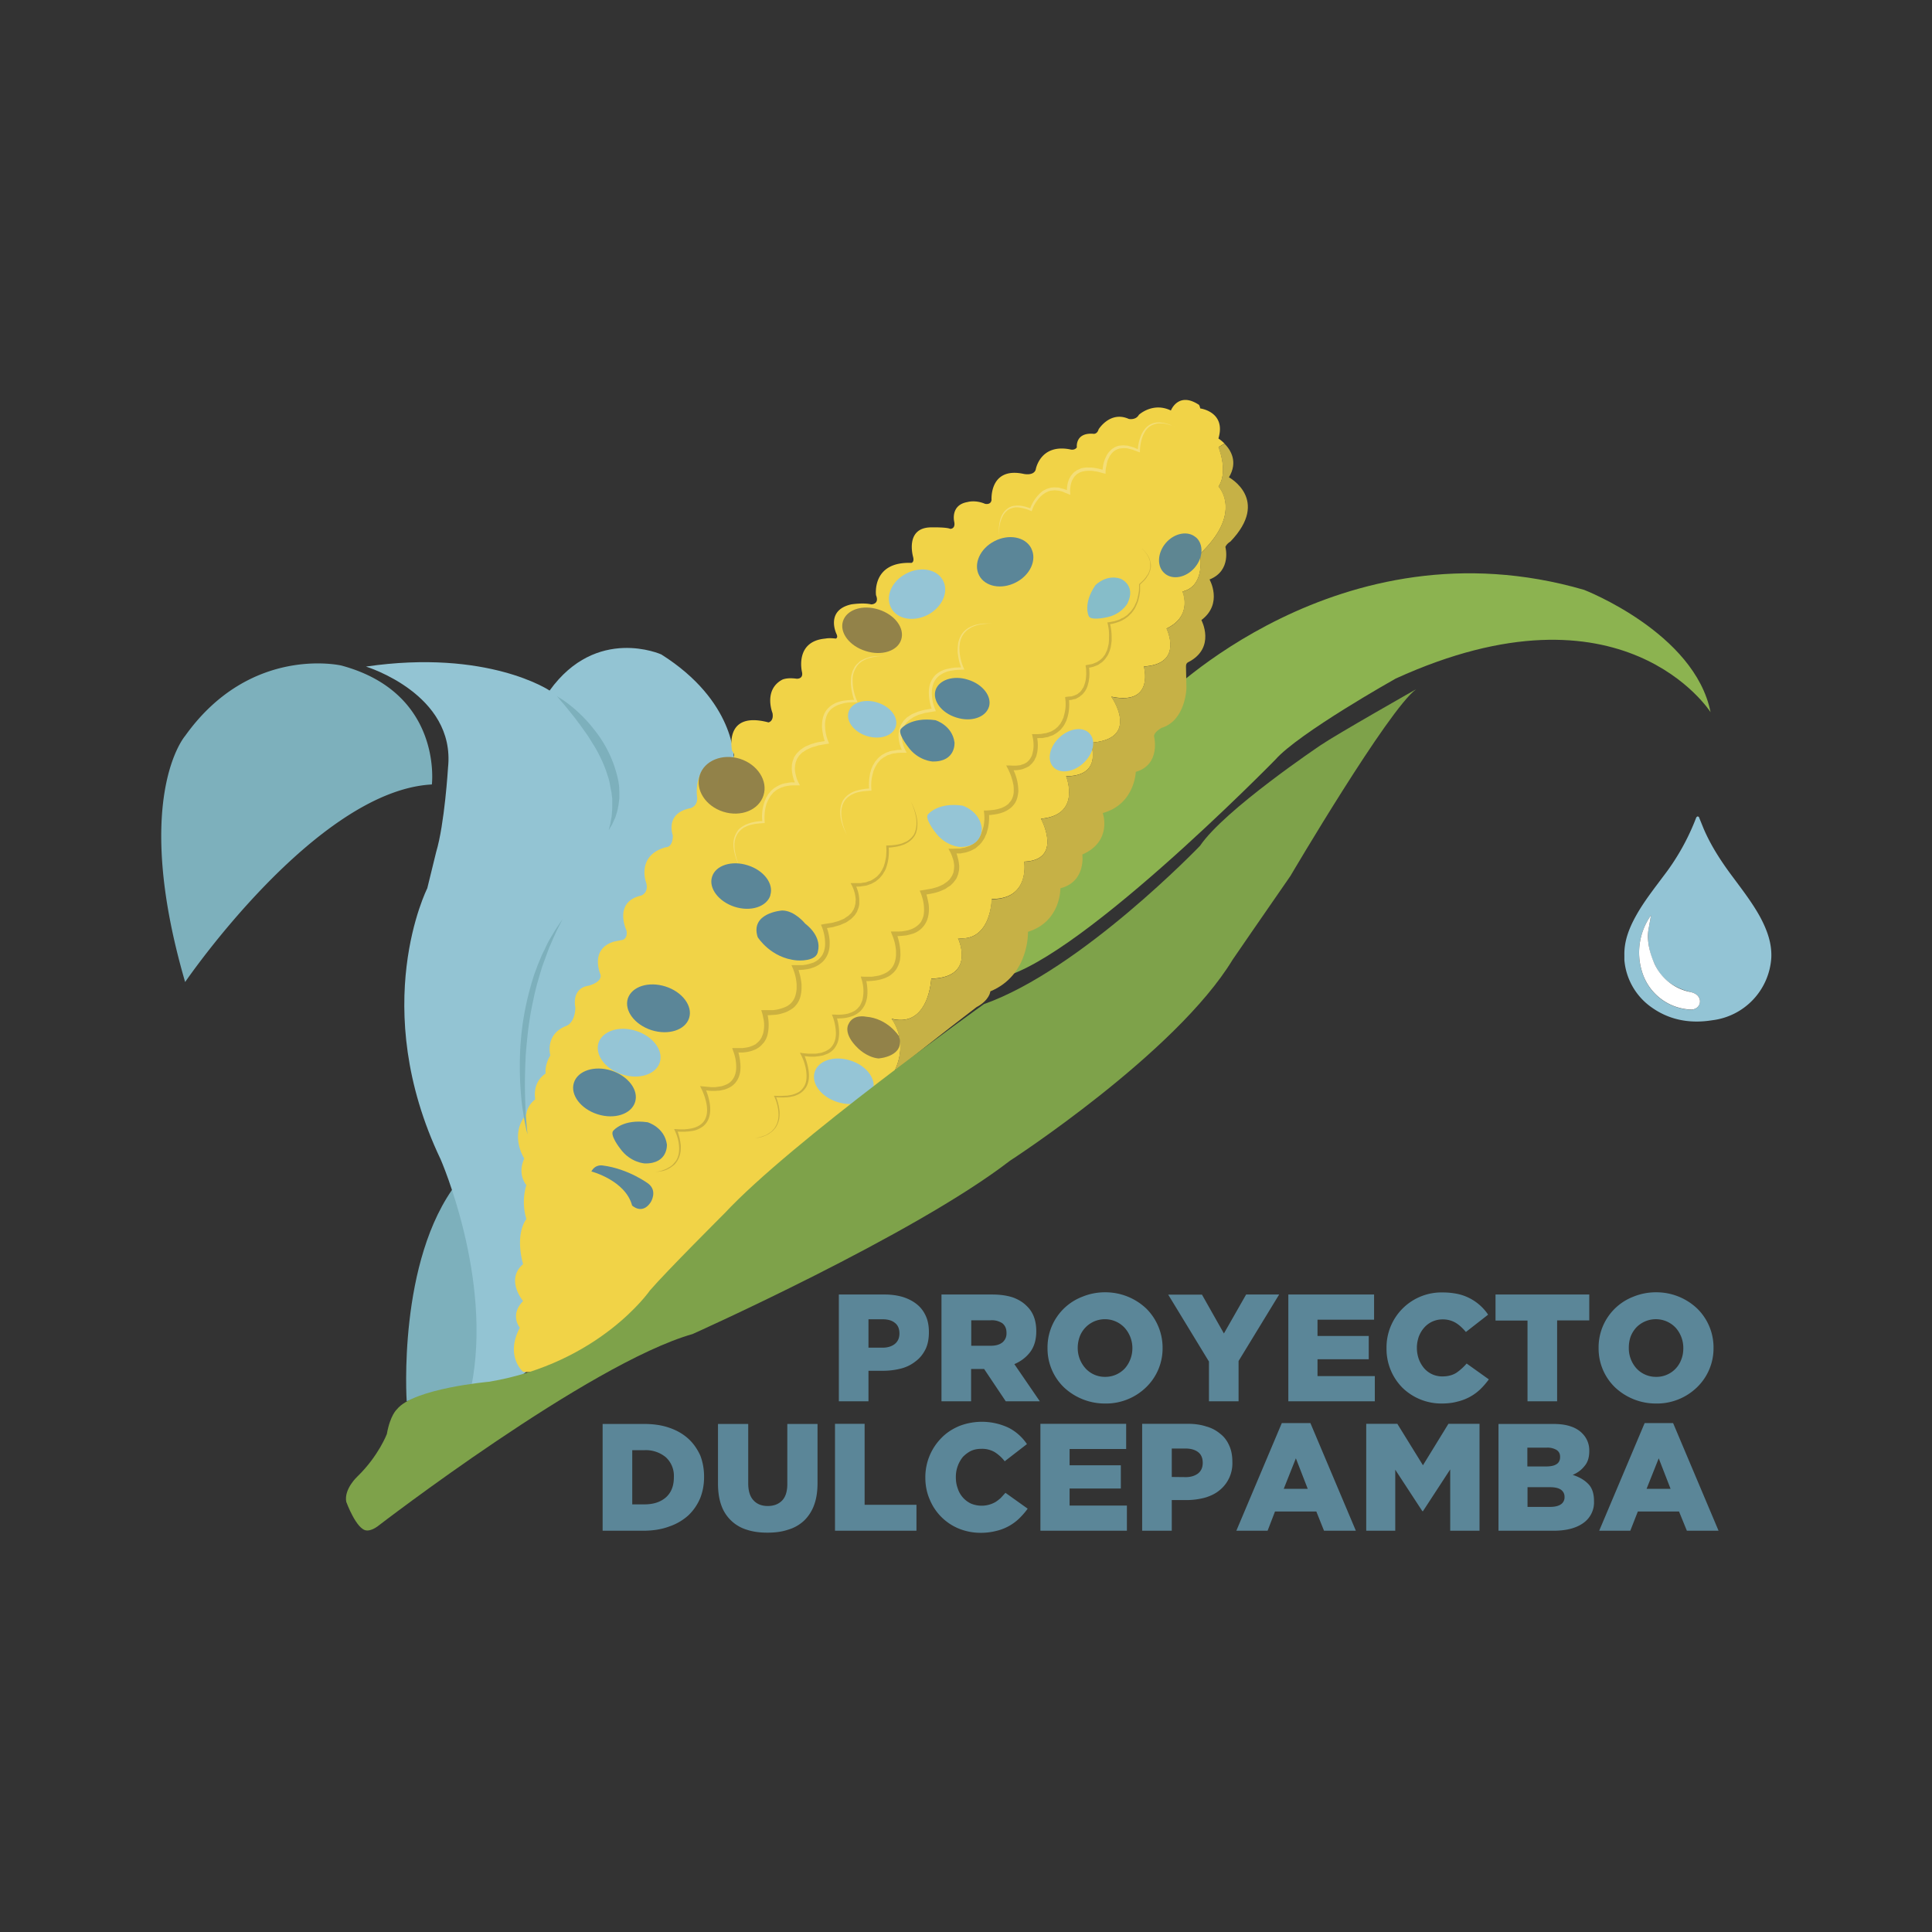 <svg width="960" height="960" viewBox="0 0 960 960" xml:space="preserve" xmlns:xlink="http://www.w3.org/1999/xlink" xmlns="http://www.w3.org/2000/svg">
<rect x="0" y="0" width="960" height="960" fill="#333333" stroke="none"/>
<g>
  <path fill-rule="evenodd" clip-rule="evenodd" fill="#93c4d5" d="m343.36 418.57-.02.02-.06.09a4.34 4.34 0 0 0-.54 3.66 3.6 3.6 0 0 0 3.34 2.6c.4-.02.65-.35.57-.7-.08-.28-.3-.41-.6-.49-1.15-.28-2-.88-2.45-1.9a4.21 4.21 0 0 1-.42-2.28l.18-1m-1.8 2.68c-.02-.96.33-1.84.8-2.68.52-.93 1.19-1.78 1.83-2.64a15.53 15.53 0 0 0 2.22-3.96c.02-.04.07-.08.1-.08.04 0 .1.04.1.08l.3.74c.5 1.17 1.2 2.24 1.98 3.28.66.89 1.34 1.77 1.86 2.73.46.87.78 1.76.73 2.73a4.54 4.54 0 0 1-3.98 4.2c-1.48.24-2.86 0-4.06-.84a4.34 4.34 0 0 1-1.88-3.23v-.33" transform="translate(-1706.4 -2625.41) scale(7.359)"/>
  <path fill-rule="evenodd" clip-rule="evenodd" fill="#fff" d="m343.36 418.57-.18 1c-.1.8.1 1.55.42 2.28a3.37 3.37 0 0 0 2.45 1.9c.3.08.52.21.6.5.08.34-.17.67-.57.68a3.6 3.6 0 0 1-3.34-2.6 4.34 4.34 0 0 1 .6-3.74l.02-.02" transform="translate(-1706.4 -2625.41) scale(7.359)"/>
  <path fill="#8cb350" d="M310.29 404.05s11.99-12.27 28.55-7.46c0 0 7.47 2.89 8.54 8.26 0 0-5.88-9.28-21.26-2.27 0 0-6.56 3.68-8.14 5.49 0 0-14.03 14.34-19 14.78l3.45-7.71 4.52-5.98zm0 0" transform="translate(-1706.4 -2625.41) scale(7.359)"/>
  <path fill="#7db0bc" d="M259.34 451.38s-.64-9.53 3.4-14.74l1.58 7.06v4.03l-.22 2.65s-2.42.1-4.76 1" transform="translate(-1706.4 -2625.41) scale(7.359)"/>
  <path fill="#93c4d3" d="M281.43 408s.11-3.89-4.9-7.05c0 0-4.37-1.97-7.54 2.44 0 0-4.18-2.82-12.4-1.62 0 0 6.07 1.85 5.54 6.83 0 0-.23 3.8-.8 5.69l-.6 2.45s-4.03 7.96.9 18.3c0 0 3.54 8.07 2.07 15.36 0 0 2.73-.03 3.75-1.05l.5-14.87 1.36-3.9 2.38-6.28 3.33-4.97 3.11-3.9 2.15-2.6zm0 0" transform="translate(-1706.4 -2625.41) scale(7.359)"/>
  <path fill="#f1d347" d="M292.09 425.55c2.52.63 2.67-2.71 2.67-2.71 3.07-.08 1.81-2.73 1.81-2.73 2.24.24 2.28-2.65 2.28-2.65 2.6.02 2.19-2.52 2.19-2.52 2.65-.11 1.13-2.9 1.13-2.9 2.77-.24 1.7-2.87 1.7-2.87 2.54 0 1.66-2.26 1.66-2.26 3.42-.23 1.39-3.11 1.39-3.11 2.94.62 2.2-2.04 2.2-2.04 2.72-.16 1.53-2.56 1.53-2.56 1.81-.87 1.08-2.5 1.08-2.5 1.58-.37 1.18-2.54 1.18-2.54 2.94-2.8 1.25-4.55 1.25-4.55.68-1.02 0-2.66 0-2.66l.4-.24a2.73 2.73 0 0 0-.41-.34c.54-1.81-1.23-2.03-1.23-2.03a.75.75 0 0 0-.08-.24c-1.4-.93-1.9.38-1.9.38-1.22-.59-2.16.29-2.16.29-.21.38-.68.28-.68.28-1.26-.57-2.04.7-2.04.7-.11.37-.38.3-.38.3-1.22-.08-1.09.92-1.09.92-.17.24-.48.13-.48.13-2.02-.38-2.3 1.38-2.3 1.38-.15.43-.81.28-.81.28-2.33-.5-2.17 1.76-2.17 1.76-.05.36-.44.26-.44.26-.66-.28-1.18-.12-1.18-.12-1.18.2-.9 1.33-.9 1.33.1.5-.27.48-.27.48-.26-.12-1.24-.1-1.24-.1-1.87-.02-1.26 2.02-1.26 2.02.08.36-.13.38-.13.38-2.69-.1-2.38 2.18-2.38 2.18.25.62-.32.62-.32.62-.55-.13-1.35 0-1.35 0-1.78.4-1 2-1 2 .13.27-.05.31-.05.31-.46-.06-.7 0-.7 0-2.09.18-1.58 2.25-1.58 2.25.11.5-.36.46-.36.46-.71-.1-1 .08-1 .08-1.25.7-.63 2.24-.63 2.24.1.56-.27.63-.27.63-3.06-.81-2.46 1.92-2.46 1.92.31.41 0 .48 0 .48-2.79-.1-2.36 2.66-2.36 2.66.05.6-.44.73-.44.73-1.77.34-1.2 1.84-1.2 1.84 0 .85-.48.8-.48.8-1.95.54-1.35 2.3-1.35 2.3.27.76-.3.96-.3.96-1.92.43-1 2.36-1 2.36.1.52-.24.63-.24.63l-.6.12c-1.67.5-.92 2.21-.92 2.21.15.54-.8.77-.8.77-1.2.18-.89 1.48-.89 1.48-.04 1.08-.63 1.24-.63 1.24-1.46.58-1.06 1.99-1.06 1.99-.4.64-.32 1.22-.32 1.22-.94.62-.7 1.74-.7 1.74-.58.46-.6 1-.6 1-1.18 1.42-.14 3-.14 3-.5 1.08.14 1.79.14 1.79a3.96 3.96 0 0 0 0 2.29c-.81 1.16-.22 3.05-.22 3.05-1.22 1.05 0 2.49 0 2.49-.93.96-.22 1.8-.22 1.8-1.02 1.93.22 2.98.22 2.98 3.3.29 6.24-2.82 6.24-2.82l4.3-4.26a90.95 90.95 0 0 1 5.12-5.35c1.13-.84 5.28-4.38 5.28-4.38 1.2-1.06 2.67-2.3 4.12-3.46 1.03-2.08-.17-3.57-.17-3.57" transform="translate(-1706.4 -2625.41) scale(7.359)"/>
  <path fill="#c6b146" d="M298.75 423.7c2.65-1.1 2.54-4.02 2.54-4.02 2.24-.7 2.19-2.94 2.19-2.94 1.75-.45 1.48-2.28 1.48-2.28 2.06-.9 1.38-2.8 1.38-2.8 2.17-.6 2.23-2.78 2.23-2.78 1.7-.49 1.24-2.37 1.24-2.37-.06-.3.5-.6.5-.6 1.63-.5 1.68-2.68 1.68-2.68l-.03-1.46c-.01-.25.16-.3.16-.3 1.88-.97.88-2.84.88-2.84 1.48-1.11.55-2.74.55-2.74 1.51-.6 1.07-2.2 1.07-2.2.1-.23.34-.36.34-.36 2.71-2.83-.1-4.34-.1-4.34.63-1.04.12-1.85-.3-2.27l-.41.24s.68 1.64 0 2.66c0 0 1.69 1.75-1.25 4.55 0 0 .4 2.18-1.19 2.54 0 0 .74 1.64-1.07 2.5 0 0 1.19 2.4-1.53 2.56 0 0 .74 2.66-2.2 2.04 0 0 2.03 2.88-1.39 3.1 0 0 .88 2.27-1.66 2.27 0 0 1.07 2.62-1.7 2.87 0 0 1.53 2.79-1.13 2.9 0 0 .4 2.55-2.2 2.53 0 0-.02 2.88-2.27 2.63 0 0 1.26 2.66-1.8 2.74 0 0-.16 3.33-2.69 2.71 0 0 1.21 1.49.18 3.57 2.86-2.3 5.56-4.36 5.56-4.36.9-.48.94-1.07.94-1.07" transform="translate(-1706.4 -2625.41) scale(7.359)"/>
  <path fill="#ccb13f" d="M309 393.82c.18.15.33.34.44.55l.07.16.05.17.03.18v.18l-.04.17c0 .07-.04.12-.06.18-.02.05-.03.1-.07.16l-.1.15c-.02.06-.07.1-.1.15l-.12.13-.26.25.02-.03v.47l-.04.24c0 .08-.03.15-.05.23-.01.08-.04.15-.06.23l-.09.22-.1.21-.06.1-.07.1c-.05.06-.1.14-.16.19l-.17.17-.19.14c-.06.05-.14.08-.2.12-.08.04-.15.08-.22.1l-.23.08-.23.06-.24.04.07-.09a4.1 4.1 0 0 1 .12.95v.24l-.03.24-.04.24-.07.23-.1.23c-.03.07-.09.14-.13.2l-.07.1-.09.1c-.06.06-.11.12-.19.16l-.2.14-.23.09c-.08.04-.16.05-.24.07l-.24.05.09-.13a3.24 3.24 0 0 1 .03.77l-.03.2c0 .05-.02.12-.04.18l-.05.2-.07.17-.1.18-.13.16c-.04.05-.1.1-.15.13a.67.67 0 0 1-.16.12l-.18.1-.2.04c-.06.03-.12.03-.19.04l-.19.02.11-.13a3.3 3.3 0 0 1-.03 1.02l-.06.25-.08.24-.12.24c-.04.07-.09.15-.15.22-.05.06-.1.14-.18.2l-.2.16-.23.14c-.08.04-.16.06-.25.09l-.12.05-.13.02-.25.05h-.26l-.26.02.15-.18a2.77 2.77 0 0 1 .04 1.09l-.05.22c-.02.07-.04.14-.08.2-.04.08-.06.15-.11.21s-.09.13-.15.18l-.17.16-.2.1-.22.09-.11.03-.11.02-.22.03h-.22l-.22-.01.14-.22a3.52 3.52 0 0 1 .39 1.08c.03.19.05.38.05.58-.02.2-.05.4-.13.6a1.24 1.24 0 0 1-.25.38.93.93 0 0 1-.11.11c-.08.07-.17.13-.25.18-.09.05-.18.1-.27.13-.19.08-.38.12-.57.15l-.28.04-.29.01.16-.18a3.45 3.45 0 0 1-.06 1.06l-.07.26c-.02.1-.06.17-.1.25l-.05.13-.07.12-.15.22c-.07.07-.12.15-.2.2l-.2.18-.25.13c-.08.05-.17.07-.25.1-.09.03-.17.06-.26.07l-.27.05h-.27l-.26.01.16-.25a1.96 1.96 0 0 1 .2.53c.06.19.08.38.1.57-.01.1 0 .2-.02.3-.03.09-.03.19-.07.28-.04.1-.07.2-.12.28l-.18.24-.2.2-.25.16c-.07.07-.16.1-.25.14l-.26.11-.26.08-.27.06-.55.1.14-.23a2.49 2.49 0 0 1 .16.54 2.36 2.36 0 0 1 .03 1.13 1.56 1.56 0 0 1-1.19 1.21l-.27.07-.28.03-.28.02h-.28l.15-.21a4.1 4.1 0 0 1 .27 1.19l.01.3-.03.32a2.01 2.01 0 0 1-.23.6 1.61 1.61 0 0 1-.45.46c-.09.07-.18.1-.28.15a3.09 3.09 0 0 1-.9.21l-.3.02-.3-.01.14-.19a3.6 3.6 0 0 1 .12 1.03 2 2 0 0 1-.18.78 1.71 1.71 0 0 1-.32.44l-.21.16-.24.13-.25.08a2.6 2.6 0 0 1-.52.09l-.25.01h-.26l.12-.17a3.48 3.48 0 0 1 .2 1.11c0 .2-.02.4-.07.58-.05.19-.15.37-.27.53a1.34 1.34 0 0 1-.48.35l-.28.1-.28.05-.28.03h-.28a6.08 6.08 0 0 1-.56-.06l.1-.14a4.2 4.2 0 0 1 .33 1.1c.06.39.05.8-.16 1.16a1.3 1.3 0 0 1-.68.55c-.09.04-.18.07-.28.08-.1.03-.19.04-.28.05a5.53 5.53 0 0 1-.86 0l.05-.07c.14.34.23.7.26 1.07 0 .19 0 .37-.05.55a1.53 1.53 0 0 1-.22.5 1.4 1.4 0 0 1-.4.38c-.08.06-.15.1-.24.14l-.25.1a3.4 3.4 0 0 1-.54.1 3.43 3.43 0 0 0 .78-.22c.09-.04.16-.1.23-.14.08-.05.15-.1.21-.17s.13-.13.17-.21c.2-.3.26-.67.23-1.02a3.11 3.11 0 0 0-.27-1.04l-.04-.07h.09c.18.01.37.02.55 0l.28-.01.28-.05a2 2 0 0 0 .5-.2c.14-.1.27-.24.36-.4.17-.3.17-.69.12-1.05a3.4 3.4 0 0 0-.34-1.04l-.08-.16.17.03c.18.02.36.04.54.04h.27c.09 0 .18-.01.26-.03.09-.01.18-.02.26-.05l.24-.09.22-.13c.07-.05.13-.1.18-.17.22-.26.3-.61.29-.96a3.48 3.48 0 0 0-.2-1.04l-.07-.17h.19l.23.01.25-.01c.15-.02.3-.03.46-.08l.22-.08.2-.1.17-.14.15-.17a1.88 1.88 0 0 0 .19-.41 2.62 2.62 0 0 0-.05-1.39l-.06-.2.2.01H290.77c.18-.03.37-.05.55-.1l.26-.1c.07-.04.16-.07.23-.13a1.2 1.2 0 0 0 .47-.61 1.74 1.74 0 0 0 .1-.53v-.27a3.39 3.39 0 0 0-.27-1.1l-.08-.21h.5l.25-.01.25-.04c.08-.02.17-.03.24-.06a1.5 1.5 0 0 0 .79-.53c.08-.14.14-.28.18-.44.03-.17.04-.33.03-.5a2.68 2.68 0 0 0-.13-.75 2.22 2.22 0 0 0-.08-.24l-.08-.19.2-.03.52-.09c.09-.01.16-.04.25-.06l.24-.07.23-.1c.08-.04.16-.07.22-.12l.2-.14.17-.16.13-.2c.05-.06.06-.14.1-.2.03-.08.03-.16.05-.24l.02-.24c-.01-.16-.03-.32-.08-.48l-.08-.23a4.07 4.07 0 0 0-.1-.23l-.13-.24h.29l.24-.01h.24l.23-.05c.08 0 .15-.03.23-.06l.21-.07.2-.12.18-.14c.06-.04.1-.11.15-.17.05-.05.1-.12.13-.18l.06-.1.05-.11.08-.22.07-.23a2.85 2.85 0 0 0 .05-.95l-.02-.17h.18l.26-.02.27-.03c.17-.03.34-.07.5-.13l.23-.11.2-.14a.58.58 0 0 0 .08-.1.84.84 0 0 0 .2-.3c.06-.14.1-.3.1-.48 0-.16 0-.34-.04-.5a3.89 3.89 0 0 0-.35-1l-.12-.23h.27l.2.01h.19l.19-.02.1-.01.08-.03.18-.06.16-.09c.05-.03.09-.08.13-.12.05-.03.08-.1.12-.14l.09-.16c.03-.05.04-.11.06-.17l.04-.19c.02-.06.02-.12.03-.19a2.55 2.55 0 0 0-.06-.78l-.04-.17H301.98c.08-.01.16 0 .24-.02l.23-.04c.03 0 .07 0 .1-.02l.11-.03.22-.08.2-.12c.06-.03.11-.09.17-.14.06-.04.1-.1.15-.16a.7.7 0 0 0 .13-.19.9.9 0 0 0 .1-.2c.04-.07.07-.14.08-.22a2.68 2.68 0 0 0 .1-1.16l-.01-.12.12-.02.18-.02c.06 0 .11 0 .17-.02l.16-.05.15-.07c.06-.02.1-.06.14-.1.04-.03.1-.06.12-.1.04-.05.08-.09.1-.14l.1-.15.06-.16.05-.16.04-.18.02-.17c.01-.12.02-.24.01-.36 0-.11 0-.24-.03-.35l-.01-.1.1-.02.22-.04a.78.78 0 0 0 .22-.06l.2-.08c.07-.03.12-.08.19-.12.06-.03.11-.09.17-.14l.07-.07.07-.1c.04-.05.09-.1.11-.18l.1-.2.06-.22.05-.22.02-.22v-.23c.01-.15 0-.3-.01-.46-.02-.15-.04-.3-.08-.45l-.02-.08.08-.01.23-.04c.07-.02.15-.02.22-.05l.22-.07c.07-.02.14-.06.2-.1.07-.03.14-.05.2-.1l.19-.13.16-.16c.06-.05.1-.11.15-.17l.07-.1.06-.09c.04-.07.08-.13.1-.2l.1-.21.06-.22.05-.23.04-.23c.01-.15.02-.3.01-.46v-.01l.01-.01.26-.24.12-.13c.03-.05.08-.09.1-.14l.1-.14c.04-.05.05-.1.08-.16.02-.05.05-.1.05-.17.02-.05.04-.11.04-.17v-.17l-.01-.18-.05-.16-.07-.17c-.1-.2-.25-.4-.43-.55M293.38 410.89c.18.32.31.67.39 1.03.04.18.06.37.05.56 0 .18-.04.37-.1.55a1.17 1.17 0 0 1-.23.36.88.88 0 0 1-.1.1c-.07.07-.15.12-.23.17-.09.05-.17.1-.26.13a2.6 2.6 0 0 1-.54.15l-.28.04-.28.02.08-.08a3.31 3.31 0 0 1-.2 1.53l-.06.12-.07.11c-.04.08-.08.15-.15.22-.06.07-.1.14-.18.2l-.2.17-.23.13c-.08.05-.17.07-.25.1a.96.96 0 0 1-.25.07l-.27.04c-.08.02-.17.01-.25.02h-.27l.1-.18a2.35 2.35 0 0 1 .3 1.08v.29c-.02.1-.03.19-.07.28-.04.09-.06.19-.11.27-.06.08-.1.17-.17.24l-.2.2-.24.17c-.08.06-.16.1-.25.13l-.25.11-.27.08c-.09.02-.18.06-.27.07l-.54.09.12-.2a3.1 3.1 0 0 1 .25 1.1c0 .18 0 .38-.05.57a1.57 1.57 0 0 1-.42.77 1.82 1.82 0 0 1-.76.43c-.09.04-.18.05-.27.07l-.28.04-.28.02h-.28l.16-.23.1.3.08.29c.05.2.08.4.1.6v.32a2.27 2.27 0 0 1-.11.63c-.04.1-.08.2-.14.29-.06.1-.13.18-.2.26-.08.08-.17.15-.26.2a1.83 1.83 0 0 1-.58.26c-.2.07-.4.1-.6.11l-.31.02-.3-.01.16-.21.06.25.04.26a2.95 2.95 0 0 1-.06 1.05 1.49 1.49 0 0 1-.24.5l-.18.2c-.07.06-.14.13-.22.17-.08.06-.16.1-.24.13-.09.03-.17.07-.26.09-.17.05-.34.07-.52.09h-.51l.15-.2a4.17 4.17 0 0 1 .2 1.13c0 .2-.01.39-.07.58-.05.2-.15.38-.28.54a1.44 1.44 0 0 1-.49.36c-.1.04-.18.08-.28.1l-.28.06-.3.02h-.28a5.1 5.1 0 0 1-.56-.06l.13-.18a4.37 4.37 0 0 1 .34 1.12c.05.38.04.8-.16 1.16-.1.18-.25.34-.43.44a1.61 1.61 0 0 1-.55.22l-.3.04-.28.02c-.2 0-.39 0-.57-.02l.07-.11a3.9 3.9 0 0 1 .26 1.08c0 .19 0 .38-.05.56a1.54 1.54 0 0 1-.4.73l-.23.17a1.8 1.8 0 0 1-.5.23 4.3 4.3 0 0 1-.54.08 2.79 2.79 0 0 0 .77-.23l.24-.14c.07-.05.14-.1.2-.17l.17-.2c.2-.3.25-.67.22-1.02a2.9 2.9 0 0 0-.28-1.02l-.05-.12h.13c.19.02.37.02.55.02l.28-.03c.09-.02.18-.02.27-.05a1.53 1.53 0 0 0 .49-.2c.15-.1.27-.22.35-.37.17-.3.18-.68.12-1.04a4.12 4.12 0 0 0-.34-1.03l-.1-.2.23.02.53.05h.27l.26-.04c.08-.01.17-.02.25-.05l.24-.09c.07-.04.14-.07.2-.12.07-.05.13-.11.18-.17.21-.25.29-.6.28-.94a2.97 2.97 0 0 0-.2-1.02l-.07-.21h.7c.16-.02.31-.04.46-.08l.22-.08.2-.1.16-.14a1.1 1.1 0 0 0 .26-.36l.08-.2a2.27 2.27 0 0 0 .05-.92l-.05-.24a2.64 2.64 0 0 0-.05-.22l-.07-.22h.79a2.82 2.82 0 0 0 .8-.2 1.18 1.18 0 0 0 .7-.73 2.23 2.23 0 0 0 .1-.52v-.27a3.39 3.39 0 0 0-.25-1.09l-.1-.23h.77l.25-.04.24-.06.24-.08a1.46 1.46 0 0 0 .4-.27l.15-.18c.08-.13.15-.28.18-.44.04-.16.05-.33.04-.5a3.06 3.06 0 0 0-.21-1l-.07-.16.19-.04.51-.08c.09-.01.17-.04.25-.06l.25-.07.23-.1c.08-.03.16-.06.22-.12l.2-.13.18-.17c.06-.06.09-.13.14-.2.05-.06.06-.14.1-.21l.06-.24c.01-.08 0-.16.02-.24a2.42 2.42 0 0 0-.25-.97l-.1-.18h.69l.24-.04c.08 0 .16-.03.23-.06s.16-.04.23-.08l.2-.12.19-.14.16-.17c.06-.06.1-.13.14-.2l.06-.1.05-.11c.04-.07.07-.15.09-.23.02-.07.05-.15.06-.23.04-.16.07-.32.07-.48a2.7 2.7 0 0 0 0-.5v-.08h.08l.27-.01.27-.03c.18-.03.36-.06.52-.13l.25-.11a1.55 1.55 0 0 0 .4-.35.9.9 0 0 0 .13-.22c.07-.17.1-.35.12-.53.01-.18 0-.36-.03-.54a4.02 4.02 0 0 0-.35-1.04" transform="translate(-1706.4 -2625.41) scale(7.359)"/>
  <path fill="#f4de77" d="M281.84 415.31a3.75 3.75 0 0 1-.38-1.03 2.4 2.4 0 0 1-.06-.56 1.52 1.52 0 0 1 .25-.8c.02-.05.05-.08.08-.12a.7.7 0 0 1 .1-.1c.08-.07.16-.12.24-.17.08-.04.16-.1.25-.12.18-.08.36-.12.55-.16l.28-.04.28-.01-.07.08a2.93 2.93 0 0 1 .2-1.53l.05-.12.07-.11c.04-.08.09-.16.15-.22.06-.07.1-.14.18-.2.06-.05.13-.12.2-.16l.24-.14.24-.1c.08-.02.17-.05.26-.06l.25-.04c.09-.02.18-.01.27-.01h.25l-.1.15a2.67 2.67 0 0 1-.28-1.07l.01-.29c.03-.09.03-.18.07-.27.04-.09.06-.19.11-.27.06-.07.1-.16.17-.23l.2-.2.23-.16c.08-.06.17-.1.25-.13l.26-.11.26-.08c.09-.02.17-.05.26-.06l.54-.09-.09.15a4.02 4.02 0 0 1-.23-1.09c0-.18.01-.37.05-.55.04-.19.11-.37.22-.53.05-.08.12-.15.19-.22a1.6 1.6 0 0 1 .73-.4c.1-.04.18-.05.28-.07l.27-.03.27-.02h.28l-.08.11a4.46 4.46 0 0 1-.26-1.16 3.78 3.78 0 0 1 .03-.6l.09-.3.13-.26c.06-.1.12-.17.2-.24.07-.07.14-.14.23-.2l.26-.13.29-.1c.19-.05.38-.07.58-.08l.3-.01.29.01h-.3l-.29.02c-.19.03-.38.06-.57.12-.1.02-.18.06-.27.1-.08.04-.17.08-.25.14a1.22 1.22 0 0 0-.38.42 1.52 1.52 0 0 0-.22.81l.01.29a3.46 3.46 0 0 0 .28 1.11l.04.11h-.38l-.27.02-.25.04-.25.07a1.85 1.85 0 0 0-.46.21 1.25 1.25 0 0 0-.36.35c-.09.14-.15.3-.18.46-.04.16-.05.33-.04.5a2.96 2.96 0 0 0 .22 1.01l.05.13-.14.02-.51.09c-.09.01-.17.05-.25.07l-.25.07-.23.1c-.08.04-.16.07-.22.12l-.22.14-.17.17c-.06.06-.1.14-.14.2-.05.07-.07.15-.1.23-.03.07-.04.16-.06.23l-.02.25a2 2 0 0 0 .08.5c.04.17.1.33.18.47l.08.16H285.47l-.24.01-.24.04a.92.92 0 0 0-.23.06c-.08.03-.16.04-.23.09l-.2.1-.2.16c-.05.04-.1.11-.15.17a.86.86 0 0 0-.14.2l-.06.1-.05.1-.1.23-.06.24a3.37 3.37 0 0 0-.06.97v.08h-.08l-.27.02-.27.03c-.18.03-.35.07-.52.13l-.24.11a1.68 1.68 0 0 0-.31.25 1.14 1.14 0 0 0-.22.33c-.08.16-.11.33-.13.52 0 .18 0 .36.04.54.06.36.17.71.33 1.04M299.33 392.9c-.02-.3-.01-.6.05-.9.03-.14.07-.29.14-.43a1.22 1.22 0 0 1 .45-.51.88.88 0 0 1 .2-.1c.08-.03.16-.04.24-.05.07 0 .15-.02.23-.01.15 0 .3.03.45.07a4 4 0 0 1 .43.14l-.1.04a2.64 2.64 0 0 1 .82-1.2c.06-.04.12-.09.19-.11.06-.03.12-.07.2-.09l.2-.06.22-.02.22.01c.07 0 .14.01.21.04l.2.05.2.07.2.09-.15.1a1.92 1.92 0 0 1 .13-.9l.1-.2.15-.19c.06-.05.1-.12.18-.15.06-.05.13-.1.2-.12l.22-.1.22-.03c.08-.02.16-.01.23-.01h.23l.22.03.22.04.42.11-.13.1c0-.08 0-.15.02-.23l.03-.22a2.38 2.38 0 0 1 .23-.64c.03-.07.08-.13.13-.2.03-.05.1-.1.15-.16.05-.06.11-.1.19-.15l.1-.06.1-.04c.08-.03.16-.06.23-.06l.23-.02.23.02c.08 0 .15.03.22.05l.22.06.4.17-.1.07a3.22 3.22 0 0 1 .19-.95 1.85 1.85 0 0 1 .38-.62 1.15 1.15 0 0 1 .65-.33c.08-.02.16-.01.24-.02l.24.03c.16.02.31.07.46.12l.43.2a2.64 2.64 0 0 0-.9-.28h-.23c-.08 0-.16 0-.23.03a1.1 1.1 0 0 0-.72.5c-.08.13-.15.27-.2.41-.1.3-.15.6-.16.91v.11l-.11-.04-.4-.15-.2-.05c-.06-.01-.13-.04-.2-.04l-.2-.01-.2.02c-.07 0-.13.03-.2.05l-.08.04c-.04.01-.06.03-.09.05a.51.51 0 0 0-.15.12.67.67 0 0 0-.13.15c-.04.05-.08.1-.11.17l-.09.19c-.05.12-.08.26-.1.4-.04.13-.06.27-.06.4v.14l-.14-.03-.4-.11-.21-.03-.2-.03h-.21l-.2.01-.2.04-.18.06-.17.1c-.06.04-.1.1-.14.13-.05.04-.08.1-.12.16l-.1.17c-.04.12-.08.25-.1.39-.02.13-.03.27-.02.4l.01.17-.16-.07-.18-.07-.18-.08-.19-.05c-.06-.02-.12-.02-.19-.03-.06 0-.12-.02-.19-.01l-.18.02c-.07 0-.13.03-.19.04l-.17.08a.7.7 0 0 0-.16.1 1.65 1.65 0 0 0-.41.4 2.17 2.17 0 0 0-.38.69l-.03.08-.07-.03a3.13 3.13 0 0 0-.84-.23h-.2c-.08.02-.15.02-.21.05a.88.88 0 0 0-.37.2c-.1.09-.2.21-.26.34-.07.13-.12.27-.16.4-.08.29-.1.59-.1.89M289.06 413.12a3.88 3.88 0 0 1-.4-1.03 2.64 2.64 0 0 1-.05-.56c.01-.19.04-.38.11-.55a1.11 1.11 0 0 1 .23-.37 1.41 1.41 0 0 1 .33-.27c.08-.05.17-.1.25-.13.18-.07.37-.11.55-.15l.28-.04.28-.02-.07.09a3.34 3.34 0 0 1 .05-1.03c0-.09.04-.17.06-.25.02-.09.05-.17.09-.25l.05-.12.07-.11c.04-.08.09-.16.15-.22.06-.07.1-.14.18-.2l.2-.17.24-.13c.07-.04.16-.06.25-.1a.91.91 0 0 1 .25-.06l.26-.04c.08-.02.17-.01.26-.02h.26l-.1.15a2.56 2.56 0 0 1-.29-1.06c0-.1 0-.2.02-.29.02-.1.02-.19.06-.28.04-.08.06-.18.12-.26.05-.08.1-.17.16-.24l.2-.2.24-.16c.07-.05.16-.09.24-.12l.26-.11.26-.08.27-.06.53-.09-.08.14a3.34 3.34 0 0 1-.23-1.08c-.01-.18 0-.37.04-.56a1.57 1.57 0 0 1 .4-.75 1.7 1.7 0 0 1 .75-.4l.27-.06.27-.04.28-.01h.27l-.07.11a4.35 4.35 0 0 1-.27-1.17 3.78 3.78 0 0 1 .04-.6 1.9 1.9 0 0 1 .22-.56 1.41 1.41 0 0 1 .42-.42c.09-.06.18-.1.26-.14.1-.04.2-.08.29-.1.2-.05.39-.08.58-.09h.3l.3.01h-.3l-.3.02c-.19.02-.38.05-.57.11l-.27.1-.24.15a1.38 1.38 0 0 0-.58.95l-.03.28.01.29a3.45 3.45 0 0 0 .28 1.1l.05.11h-.12l-.27.01-.26.02-.26.04c-.08.02-.17.03-.25.06a1.76 1.76 0 0 0-.46.22 1.14 1.14 0 0 0-.35.35c-.1.13-.15.3-.19.46a2 2 0 0 0-.04.5 2.85 2.85 0 0 0 .22 1.01l.05.13-.13.02-.52.09c-.08 0-.17.04-.25.06l-.25.07-.23.1c-.08.04-.16.08-.22.13l-.21.14-.18.17-.14.2-.1.22-.06.24-.01.25a2.13 2.13 0 0 0 .25.97l.08.15H292.68c-.08.01-.16 0-.24.02l-.24.03a.91.91 0 0 0-.23.07c-.07.02-.16.04-.22.08l-.21.12-.19.14c-.06.05-.1.12-.16.18s-.1.13-.14.2l-.06.1-.05.1c-.03.08-.07.15-.09.23l-.06.23a2.85 2.85 0 0 0-.07.98v.08h-.07l-.28.02-.27.03c-.17.03-.35.06-.52.13l-.24.11-.21.15-.1.1a1.02 1.02 0 0 0-.22.33c-.07.16-.11.33-.12.51-.01.18 0 .36.03.54.06.37.18.72.34 1.05" transform="translate(-1706.4 -2625.41) scale(7.359)"/>
  <path fill="#95c5d6" d="M290.82 430.4c-.25.77-1.32 1.12-2.41.77-1.09-.35-1.77-1.25-1.52-2.03.24-.77 1.32-1.12 2.41-.77 1.09.34 1.77 1.25 1.52 2.02" transform="translate(-1706.4 -2625.41) scale(7.359)"/>
  <path fill="#928249" d="M292.73 399.95c-.24.77-1.32 1.12-2.4.77-1.1-.34-1.78-1.25-1.53-2.02.25-.78 1.33-1.13 2.41-.78 1.1.35 1.77 1.26 1.52 2.03" transform="translate(-1706.4 -2625.41) scale(7.359)"/>
  <path fill="#5b8698" d="M298.65 404.5c-.23.71-1.21 1.03-2.2.71-1-.31-1.62-1.14-1.4-1.85.23-.7 1.22-1.02 2.2-.7 1 .31 1.63 1.14 1.4 1.85" transform="translate(-1706.4 -2625.41) scale(7.359)"/>
  <path fill="#95c5d6" d="M295.56 395.97c.4.77-.07 1.8-1.04 2.31-.98.5-2.09.29-2.48-.49-.4-.77.06-1.8 1.03-2.3.97-.51 2.09-.3 2.49.48" transform="translate(-1706.4 -2625.41) scale(7.359)"/>
  <path fill="#5e8692" d="M312.63 393.04c.53.46.5 1.38-.09 2.06-.58.67-1.49.84-2.02.38-.54-.46-.5-1.38.08-2.06.58-.67 1.49-.84 2.02-.38" transform="translate(-1706.4 -2625.41) scale(7.359)"/>
  <path fill="#5b8698" d="M301.51 393.79c.4.77-.06 1.8-1.04 2.3-.97.5-2.08.29-2.48-.48-.4-.77.06-1.81 1.04-2.31.97-.5 2.08-.29 2.48.48" transform="translate(-1706.4 -2625.41) scale(7.359)"/>
  <path fill="#95c5d6" d="M292.36 405.83c-.2.63-1.08.9-1.95.63-.88-.28-1.43-1.01-1.23-1.64.2-.62 1.07-.9 1.95-.62.88.28 1.43 1 1.23 1.63M305.45 406.29c.45.48.26 1.38-.42 2-.68.63-1.59.74-2.03.26-.45-.48-.25-1.38.42-2 .68-.63 1.6-.74 2.03-.26" transform="translate(-1706.4 -2625.41) scale(7.359)"/>
  <path fill="#5b8698" d="M278.41 425.5c-.26.82-1.4 1.18-2.54.82-1.14-.37-1.85-1.32-1.6-2.13.27-.82 1.4-1.18 2.54-.82 1.14.36 1.86 1.32 1.6 2.13" transform="translate(-1706.4 -2625.41) scale(7.359)"/>
  <path fill="#95c5d6" d="M276.43 428.5c-.26.81-1.4 1.18-2.54.81-1.14-.36-1.85-1.31-1.6-2.13.26-.8 1.4-1.18 2.54-.81 1.14.36 1.86 1.32 1.6 2.13" transform="translate(-1706.4 -2625.41) scale(7.359)"/>
  <path fill="#5b8698" d="M274.76 431.18c-.26.82-1.4 1.18-2.53.82-1.14-.36-1.86-1.32-1.6-2.13.26-.82 1.4-1.18 2.53-.82 1.14.37 1.86 1.32 1.6 2.13" transform="translate(-1706.4 -2625.41) scale(7.359)"/>
  <path fill="#928249" d="M283.43 410.47c-.31.99-1.53 1.48-2.72 1.1-1.19-.38-1.9-1.48-1.58-2.47.31-.98 1.53-1.48 2.72-1.1 1.18.38 1.9 1.49 1.58 2.47" transform="translate(-1706.4 -2625.41) scale(7.359)"/>
  <path fill="#5b8698" d="M271.81 435.86s2.3.6 2.75 2.3c0 0 .67.65 1.25-.21 0 0 .5-.76-.16-1.27 0 0-1.34-1-3.06-1.22 0 0-.5-.12-.78.4M273.31 433.09s.64-.79 2.3-.55c0 0 1.14.33 1.3 1.5 0 0 .09 1.3-1.48 1.28 0 0-.99-.04-1.68-1.01 0 0-.76-.96-.44-1.22" transform="translate(-1706.4 -2625.41) scale(7.359)"/>
  <path fill="#95c5d6" d="M294.57 411.72s.65-.8 2.3-.56c0 0 1.14.34 1.3 1.5 0 0 .09 1.3-1.48 1.29 0 0-.99-.05-1.68-1.02 0 0-.76-.96-.44-1.21" transform="translate(-1706.4 -2625.41) scale(7.359)"/>
  <path fill="#5b8698" d="M292.74 405.95s.64-.79 2.3-.56c0 0 1.14.34 1.29 1.51 0 0 .1 1.3-1.47 1.28 0 0-1-.04-1.69-1.02 0 0-.75-.95-.43-1.21" transform="translate(-1706.4 -2625.41) scale(7.359)"/>
  <path fill="#86bdc9" d="M305.38 398.33s-.38-.82.46-2.05c0 0 .72-.77 1.71-.44 0 0 1.07.44.45 1.68 0 0-.43.77-1.48.94 0 0-1.06.23-1.14-.13" transform="translate(-1706.4 -2625.41) scale(7.359)"/>
  <path fill="#5b8698" d="M284.69 418.24s-2.18.15-1.65 1.8c0 0 .88 1.42 2.65 1.57 0 0 1.36.12 1.42-.64 0 0 .32-.92-.87-1.85 0 0-.7-.88-1.55-.88" transform="translate(-1706.4 -2625.41) scale(7.359)"/>
  <path fill="#928249" d="M291.2 428.23s1.82-.12 1.38-1.5c0 0-.74-1.2-2.23-1.32 0 0-.88-.2-1.19.53 0 0-.37.61.63 1.58 0 0 .6.63 1.4.71" transform="translate(-1706.4 -2625.41) scale(7.359)"/>
  <path fill="#5b8698" d="M283.9 417.21c-.25.78-1.33 1.13-2.42.78-1.08-.35-1.77-1.26-1.52-2.03.24-.77 1.33-1.12 2.41-.77 1.09.34 1.77 1.25 1.52 2.02" transform="translate(-1706.4 -2625.41) scale(7.359)"/>
  <path fill="#7db0bc" d="m269.48 403.77.39.24a9.5 9.5 0 0 1 2.1 1.98 8.1 8.1 0 0 1 1.67 3.55c.02.16.05.32.05.47l.01.23v.44l-.03.2c-.01.14-.03.28-.06.4-.04.25-.12.47-.18.67l-.22.48-.23.39.11-.44.09-.5c.01-.2.04-.4.04-.65v-.56l-.03-.19-.02-.2a17.34 17.34 0 0 1-.12-.63c-.05-.28-.16-.56-.25-.85a9.6 9.6 0 0 0-.81-1.69c-.17-.26-.32-.53-.49-.77l-.5-.7c-.17-.22-.32-.43-.48-.62-.3-.38-.56-.7-.74-.9l-.3-.35" transform="translate(-1706.4 -2625.41) scale(7.359)"/>
  <g transform="translate(-1706.4 -2625.41) scale(7.359)">
    <defs>
      <path id="a" d="M242 382.89h110v78H242z"/>
    </defs>
    <clipPath id="b">
      <use xlink:href="#a" overflow="visible" width="100%" height="100%"/>
    </clipPath>
    <path clip-path="url(#b)" fill="#7db0bc" d="M267.5 433.35s-.07-.23-.15-.64c-.04-.2-.09-.44-.13-.73-.04-.28-.1-.6-.13-.96a22.63 22.63 0 0 1-.06-3.79l.06-.7.09-.7a19.96 19.96 0 0 1 .8-3.35l.22-.59.23-.55c.07-.17.16-.34.24-.5a6.6 6.6 0 0 1 .45-.86c.15-.25.27-.46.39-.63l.36-.54-.29.58c-.1.18-.2.41-.32.67l-.18.42-.1.22-.09.24-.39 1.06-.18.59a31 31 0 0 1-.18.62l-.16.64-.14.66a21.77 21.77 0 0 0-.33 2.07l-.07.68-.06.69-.03.66a35.1 35.1 0 0 0-.01 2.4c.04 1.4.16 2.34.16 2.34M261.04 409.73s.75-6.18-6.11-8.03c0 0-6.14-1.43-10.55 4.75 0 0-3.63 4.15 0 16.62 0 0 8.82-12.92 16.66-13.34"/>
  </g>
  <path fill="#7ea24a" d="M327.5 403.3s-5.38 3.05-6.45 3.78c0 0-6.5 4.36-8.14 6.79 0 0-8.03 8.37-14.59 10.69 0 0-13 9.27-17.53 14.14 0 0-3.96 3.95-5.03 5.2 0 0-3.4 4.92-10.86 6.16 0 0-5.09.45-6.22 1.86 0 0-.45.38-.68 1.67 0 0-.56 1.48-1.98 2.86 0 0-.93.85-.76 1.72 0 0 .68 1.87 1.36 1.93 0 0 .3.06.76-.28 0 0 14.25-10.98 21.26-12.98 0 0 14.93-6.68 21.43-11.7 0 0 11.2-7.25 15.04-13.58 0 0 2.21-3.22 3.9-5.65 0 0 6.62-11.25 8.49-12.61" transform="translate(-1706.4 -2625.41) scale(7.359)"/>
  <path fill="#5b8698" d="M291.47 447.76c.35 0 .63-.09.84-.26.2-.17.3-.4.3-.69v-.02c0-.3-.1-.55-.3-.7-.2-.17-.49-.25-.85-.25h-.94v1.92zm-2.95-3.59h3.1c.45 0 .86.06 1.23.17.37.12.68.28.95.5.26.21.46.48.6.8.14.31.2.67.2 1.07v.02c0 .42-.07.8-.22 1.12-.16.32-.37.6-.65.81-.27.22-.6.4-.98.5-.38.1-.8.16-1.24.16h-.99v2.06h-2zM298.77 447.63c.34 0 .6-.07.8-.23a.77.77 0 0 0 .27-.62v-.02c0-.3-.1-.5-.28-.65a1.3 1.3 0 0 0-.8-.2h-1.3v1.72zm-3.32-3.46h3.41c.56 0 1.03.07 1.42.2.38.14.7.34.94.59.42.4.63.97.63 1.68v.02c0 .55-.13 1.01-.4 1.38-.27.36-.63.64-1.08.83l1.72 2.51h-2.3l-1.46-2.18h-.88v2.18h-2v-7.2zM306.5 449.73a1.8 1.8 0 0 0 1.34-.58 2.06 2.06 0 0 0 .5-1.35v-.02a2.05 2.05 0 0 0-.52-1.36 1.82 1.82 0 0 0-3.04.6c-.08.23-.13.48-.13.74v.02a2.04 2.04 0 0 0 .51 1.36 1.76 1.76 0 0 0 1.34.59m-.01 1.8a4.03 4.03 0 0 1-2.78-1.1 3.64 3.64 0 0 1-1.1-2.63v-.02a3.66 3.66 0 0 1 2.35-3.46 4 4 0 0 1 1.55-.3 4.01 4.01 0 0 1 2.77 1.1 3.73 3.73 0 0 1 1.1 2.64v.02a3.65 3.65 0 0 1-1.11 2.65 3.88 3.88 0 0 1-2.78 1.1M313.5 448.68l-2.74-4.5h2.28l1.48 2.62 1.5-2.63h2.23l-2.74 4.49v2.72h-2v-2.7zM318.87 444.17h5.79v1.7h-3.82v1.1h3.46v1.57h-3.46v1.14h3.87v1.7h-5.84zM329.21 451.53a3.77 3.77 0 0 1-2.63-1.06 3.72 3.72 0 0 1-1.08-2.67v-.02a3.71 3.71 0 0 1 3.8-3.75c.37 0 .7.04 1 .1a3.33 3.33 0 0 1 2.06 1.4l-1.5 1.17c-.22-.26-.44-.47-.69-.62a1.7 1.7 0 0 0-.9-.23 1.64 1.64 0 0 0-1.23.56c-.15.17-.27.37-.36.6-.08.24-.13.48-.13.75v.02c0 .27.05.52.13.75.09.24.21.44.36.62a1.61 1.61 0 0 0 1.24.55c.18 0 .35-.02.5-.06.16-.04.3-.1.43-.18a3.67 3.67 0 0 0 .7-.63l1.5 1.07a5.5 5.5 0 0 1-.56.65 3.32 3.32 0 0 1-1.56.85c-.32.09-.68.13-1.08.13M335.02 445.93h-2.16v-1.76h6.33v1.75h-2.17v5.46h-2zM343.7 449.73a1.78 1.78 0 0 0 1.71-1.19c.09-.23.13-.48.13-.74v-.02a2.05 2.05 0 0 0-.51-1.36 1.84 1.84 0 0 0-2.67-.02c-.16.18-.29.38-.38.62-.08.23-.12.48-.12.74v.02a2.04 2.04 0 0 0 .5 1.36 1.78 1.78 0 0 0 1.34.59m-.01 1.8a4.01 4.01 0 0 1-2.77-1.1 3.64 3.64 0 0 1-1.1-2.63v-.02a3.66 3.66 0 0 1 2.34-3.46 4 4 0 0 1 1.55-.3 4 4 0 0 1 2.77 1.1 3.67 3.67 0 0 1 1.1 2.64v.02a3.65 3.65 0 0 1-1.11 2.65 3.88 3.88 0 0 1-2.78 1.1M275.39 458.34c.6 0 1.08-.15 1.45-.47.36-.32.54-.77.54-1.35v-.02a1.7 1.7 0 0 0-.54-1.34 2.12 2.12 0 0 0-1.45-.48h-.82v3.66h.82zm-2.82-5.43h2.79c.64 0 1.21.08 1.72.26.5.17.93.42 1.28.74.34.31.6.69.8 1.12.17.44.26.92.26 1.44v.02c0 .52-.09 1-.27 1.45-.19.44-.46.83-.8 1.15a3.7 3.7 0 0 1-1.3.75c-.51.19-1.1.28-1.74.28h-2.74zM283.7 460.25c-.52 0-.98-.06-1.4-.2a2.62 2.62 0 0 1-1.71-1.63c-.15-.41-.23-.9-.23-1.47v-4.04h2.04v4c0 .52.12.91.36 1.16.24.26.56.38.96.38.4 0 .72-.12.96-.36s.36-.62.36-1.12v-4.06h2.04v4c0 .58-.08 1.08-.24 1.5-.16.43-.4.77-.68 1.04-.3.27-.65.48-1.07.6-.41.14-.87.2-1.4.2M288.26 452.9h2v5.47h3.5v1.75h-5.5zM298.08 460.26c-.51 0-1-.1-1.45-.28a3.6 3.6 0 0 1-1.97-1.96c-.2-.46-.3-.95-.3-1.49v-.02a3.77 3.77 0 0 1 1.09-2.66c.33-.34.73-.6 1.2-.8a4.23 4.23 0 0 1 3.36.13 3.32 3.32 0 0 1 1.21 1.09l-1.5 1.16c-.2-.26-.44-.47-.68-.62a1.69 1.69 0 0 0-.9-.22c-.25 0-.48.04-.7.14-.2.1-.38.24-.54.4a2.13 2.13 0 0 0-.48 1.35v.03c0 .27.04.52.13.76a1.69 1.69 0 0 0 .9 1.02 1.88 1.88 0 0 0 1.63-.1c.12-.07.24-.17.36-.27l.33-.36 1.5 1.07c-.17.24-.36.45-.56.65a3.32 3.32 0 0 1-1.55.85 4.2 4.2 0 0 1-1.08.13M302.13 452.9h5.79v1.7h-3.82v1.1h3.46v1.57h-3.46v1.15h3.87v1.7h-5.84zM311.95 456.5c.35 0 .64-.1.84-.26.2-.17.3-.4.3-.7v-.01c0-.31-.1-.55-.3-.71-.2-.16-.49-.25-.85-.25H311v1.92zm-2.95-3.6h3.1c.45 0 .86.06 1.23.18.37.1.69.28.95.5.26.2.46.47.6.79.14.31.21.67.21 1.07v.02a2.33 2.33 0 0 1-.88 1.94c-.27.22-.6.38-.98.49-.38.1-.8.16-1.24.16H311v2.07h-2zM320.18 457.29l-.8-2.06-.82 2.06zm-1.75-4.44h1.93l3.07 7.27h-2.15l-.52-1.3h-2.79l-.5 1.3h-2.11zM324.13 452.9h2.1l1.73 2.8 1.72-2.8h2.1v7.22h-1.98v-4.14l-1.84 2.82h-.04l-1.83-2.8v4.12h-1.96zM336.56 458.51c.3 0 .55-.06.71-.17a.56.56 0 0 0 .25-.49v-.02c0-.2-.08-.36-.24-.48-.16-.11-.4-.17-.74-.17h-1.52v1.33h1.54zm-.29-2.73c.31 0 .55-.05.7-.15.17-.1.25-.27.25-.48v-.02c0-.2-.07-.35-.23-.46a1.2 1.2 0 0 0-.68-.16h-1.3v1.27h1.26zm-3.2-2.87h3.69c.45 0 .84.05 1.16.16.32.1.6.27.8.48a1.6 1.6 0 0 1 .47 1.17v.02c0 .42-.1.76-.32 1.01-.2.26-.47.46-.8.6.45.14.8.35 1.06.62s.38.65.38 1.14v.02a1.7 1.7 0 0 1-.71 1.46c-.48.35-1.15.53-2.02.53h-3.72v-7.21zM344.68 457.29l-.8-2.06-.82 2.06zm-1.75-4.44h1.92l3.07 7.27h-2.14l-.53-1.3h-2.78l-.51 1.3h-2.1zm0 0" transform="translate(-1706.4 -2625.41) scale(7.359)"/>
</g>
</svg>